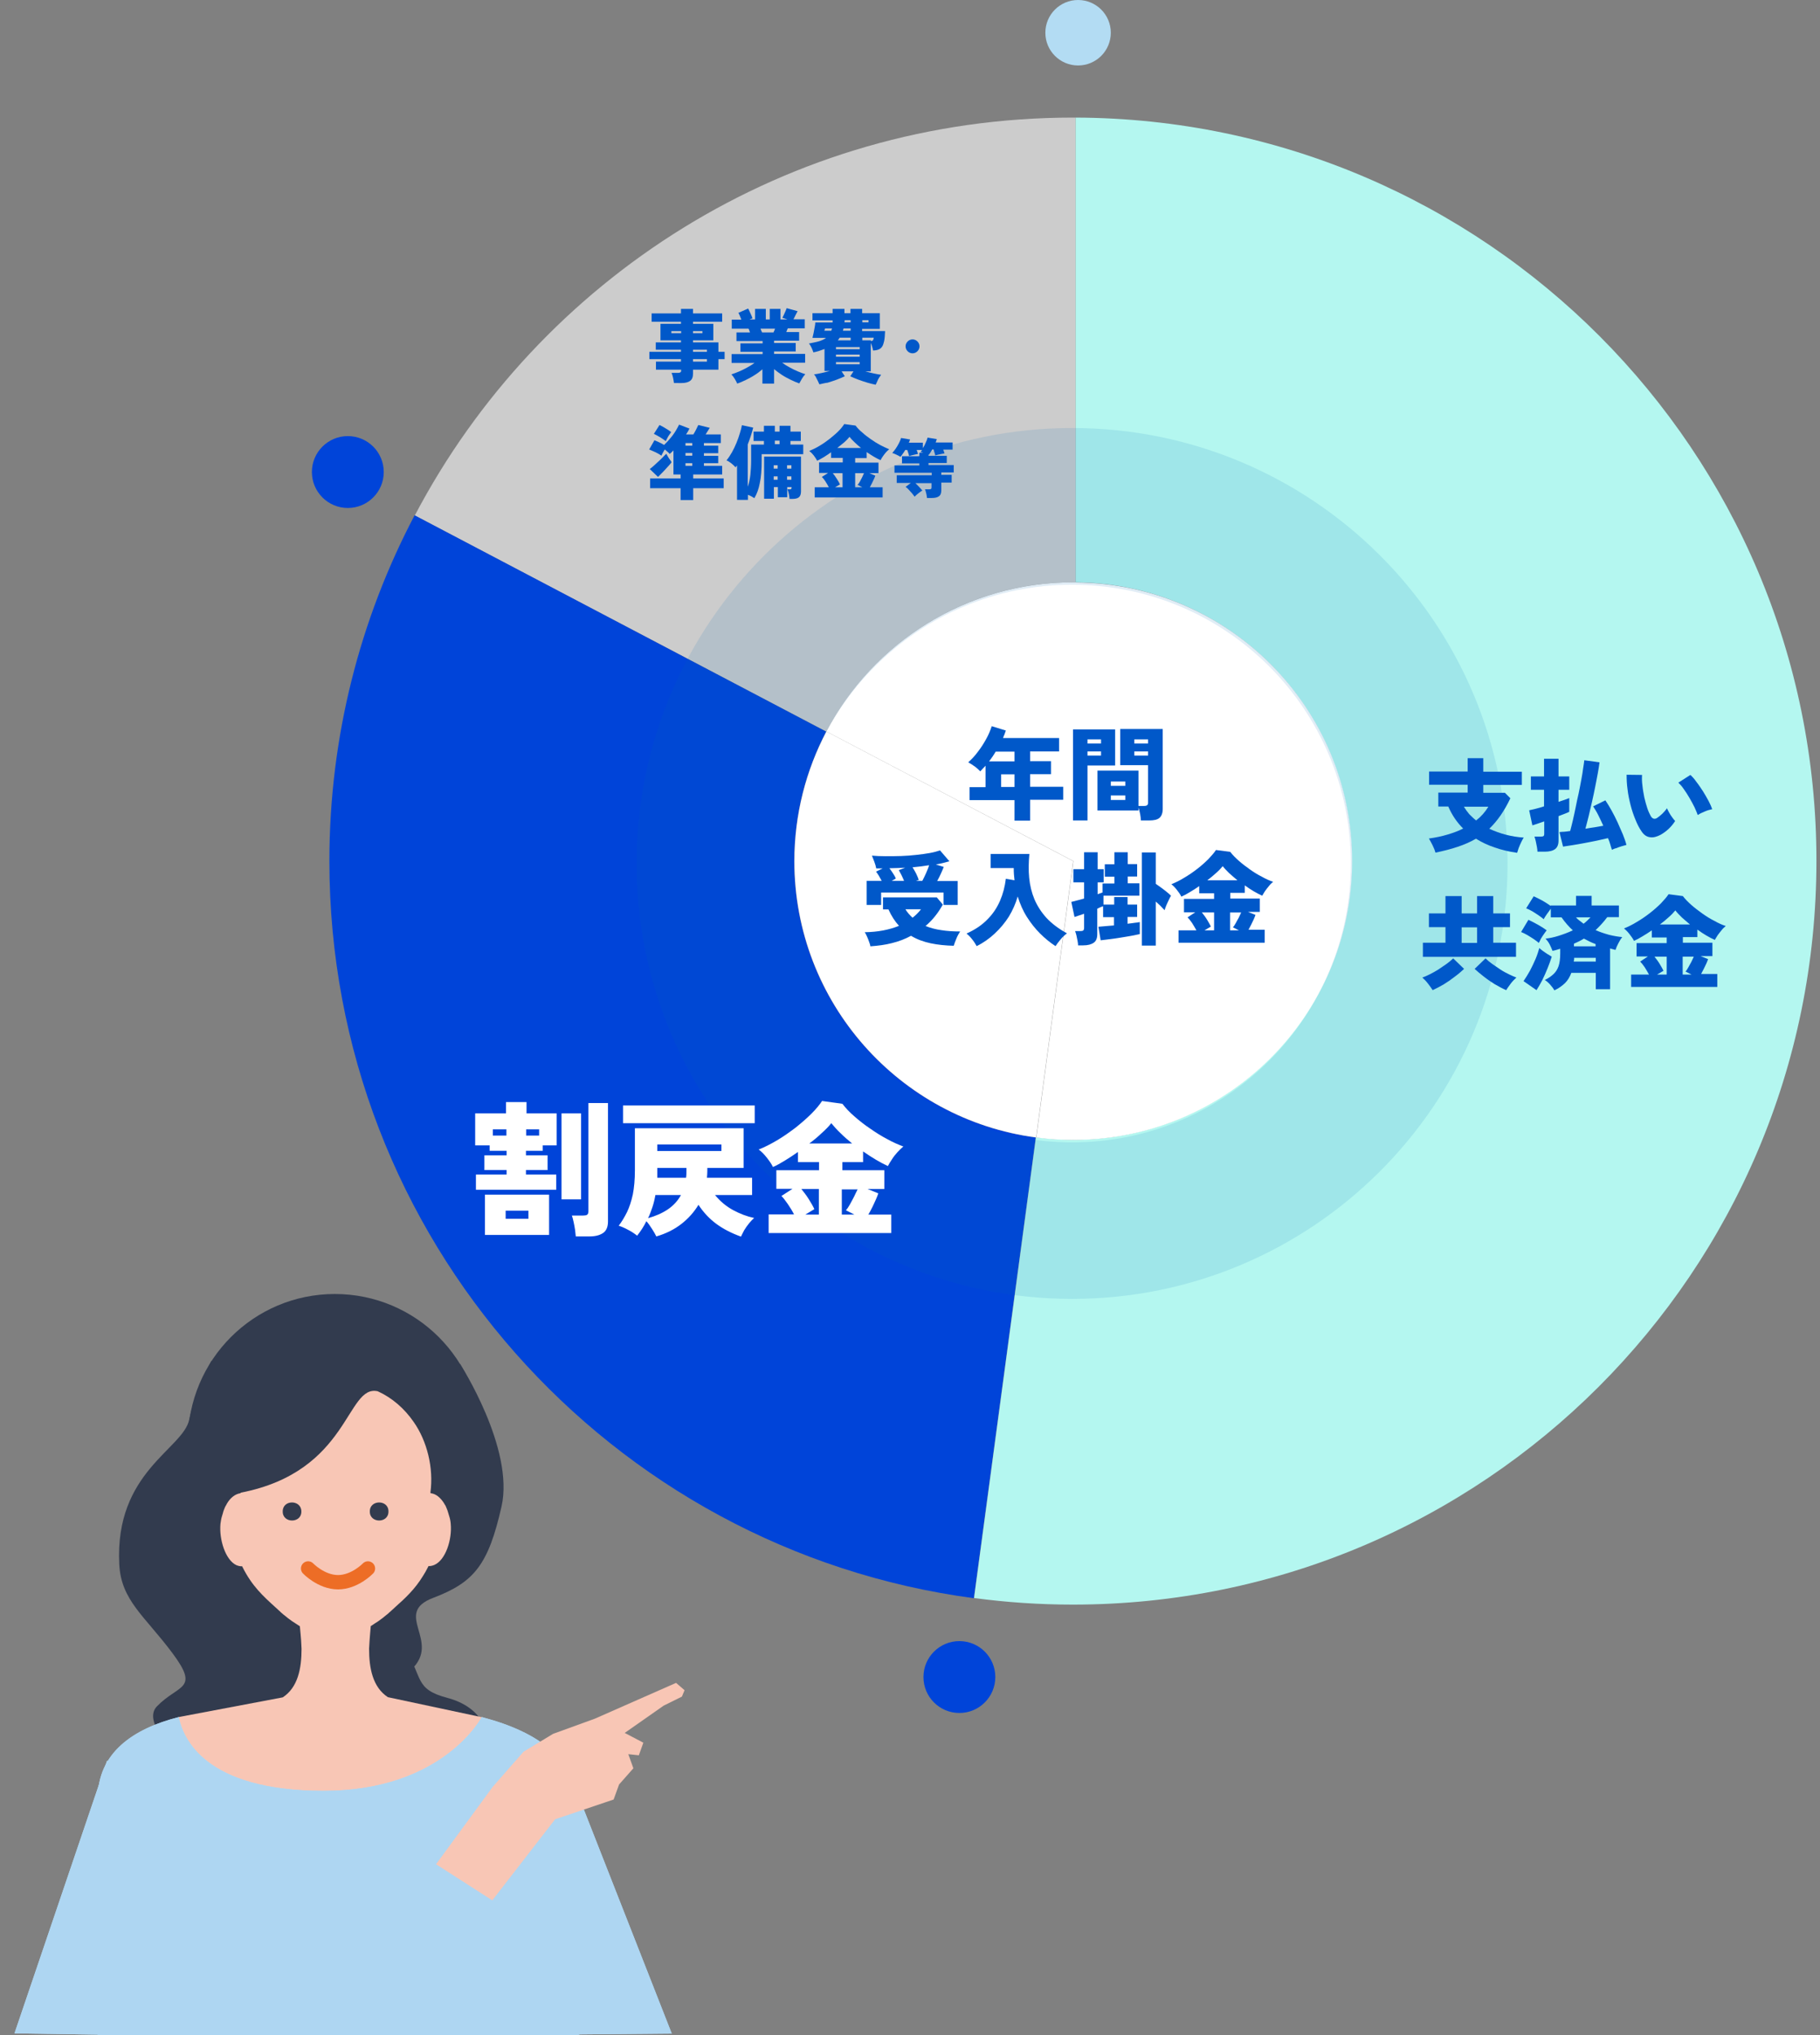 <?xml version="1.0" encoding="utf-8"?>
<!-- Generator: Adobe Illustrator 26.5.2, SVG Export Plug-In . SVG Version: 6.00 Build 0)  -->
<svg version="1.1" id="_イヤー_1" xmlns="http://www.w3.org/2000/svg" xmlns:xlink="http://www.w3.org/1999/xlink" x="0px"
	 y="0px" viewBox="0 0 967.5 1081.7" style="enable-background:new 0 0 967.5 1081.7;" xml:space="preserve">
<rect x="0" y="0" width="967.5" height="1081.7" fill="#808080" stroke="none"/>
<style type="text/css">
	.st0{fill:#CCCCCC;}
	.st1{fill:#0044D9;}
	.st2{fill:#B4F7F0;}
	.st3{fill:#FFFFFF;}
	.st4{opacity:0.12;fill:#046AB4;enable-background:new    ;}
	.st5{fill:#B3DCF3;}
	.st6{fill:#323B4E;}
	.st7{fill:#F8C6B5;}
	.st8{fill:#2E3749;}
	.st9{fill:#AED6F2;}
	.st10{fill:none;stroke:#ED6D26;stroke-width:7.633;stroke-linecap:round;stroke-linejoin:round;stroke-miterlimit:10;}
	.st11{fill:#0058C9;}
</style>
<g>
	<path class="st0" d="M570.4,309.5c0.5,0,0.9,0,1.4,0v-247c-0.5,0-0.9,0-1.4,0c-151.9,0-283.8,85.7-349.9,211.5l218.8,114.9
		C464,341.7,513.5,309.5,570.4,309.5z"/>
	<path class="st1" d="M422.2,457.8c0-24.9,6.2-48.4,17-68.9L220.4,273.9c-28.9,54.9-45.3,117.5-45.3,183.8
		c0,200.5,149.2,366,342.6,391.8l32.9-244.9C478.2,595,422.2,532.9,422.2,457.8z"/>
	<path class="st2" d="M571.8,62.5v247c81.2,0.7,146.8,66.8,146.8,148.1c0,81.8-66.3,148.2-148.2,148.2c-6.7,0-13.3-0.5-19.7-1.3
		l-32.9,244.9c17.2,2.3,34.8,3.5,52.5,3.5c218.3,0,395.3-176.9,395.3-395.3C965.7,239.9,789.5,63.3,571.8,62.5z"/>
	<path class="st3" d="M439.3,388.8c-10.8,20.6-17,44.1-17,68.9c0,75.1,55.9,137.3,128.5,146.9l19.7-146.9L439.3,388.8z"/>
	<path class="st3" d="M439.3,388.8l131.3,68.9l-19.7,146.9c6.5,0.9,13,1.3,19.7,1.3c81.8,0,148.2-66.3,148.2-148.2
		c0-81.4-65.6-147.4-146.8-148.1v146.9V309.5c-0.5,0-0.9,0-1.4,0C513.5,309.5,464,341.7,439.3,388.8z"/>
</g>
<path class="st4" d="M569.9,227.5c-127.8,0-231.5,103.6-231.5,231.5s103.7,231.4,231.5,231.4s231.5-103.6,231.5-231.5
	S697.8,227.5,569.9,227.5z M569.9,607.2c-81.9,0-148.2-66.4-148.2-148.2s66.4-148.2,148.2-148.2c81.9,0,148.2,66.4,148.2,148.2
	S651.8,607.2,569.9,607.2z"/>
<circle class="st1" cx="510" cy="891.4" r="19.1"/>
<circle class="st5" cx="573.1" cy="17.4" r="17.4"/>
<circle class="st1" cx="184.9" cy="250.9" r="19.1"/>
<g>
	<path class="st6" d="M215.4,877c9.7,14.5,4.6,20.8,22.5,25.5s27.9,20.1,14.6,36.9c-13.3,16.8-32.3-3.3-32.3-3.3l-30-39.4L215.4,877
		z"/>
	<path class="st6" d="M100.6,754.5c-3.2,15.8-39.7,27.7-37.2,77c1,19.2,13.4,27.3,28.2,47.1c14.8,19.8,3.3,16.5-8.2,28.4
		c-11.6,12,31.1,45.3,31.1,45.3s5.8-55.6,13.6-38.7c7.8,16.9,45-8.2,62.3-16.9s-61.3-75.8-62.8-108.8c-1.5-33-15.2-64.7-15.2-64.7
		S103,742.4,100.6,754.5z"/>
	<path class="st6" d="M244.6,725c0,0,29,45,22,75.8s-14.4,40.2-36.3,48.5c-21.9,8.3,4.5,22.9-11.6,38.1s-40.9,17.7-40.9,17.7
		l43.4-160.3L244.6,725z"/>
	<g>
		<circle class="st6" cx="178" cy="765.9" r="78.1"/>
		<g>
			<path class="st7" d="M239.6,809.9c-0.1-1.4-0.4-2.8-0.8-4c-0.2-0.7-0.4-1.4-0.6-2c-0.1-0.2-0.1-0.4-0.2-0.7
				c-0.2-0.6-0.5-1.2-0.7-1.8c-0.1-0.2-0.2-0.3-0.2-0.5c-0.2-0.5-0.5-1-0.8-1.4c-0.1-0.1-0.1-0.2-0.2-0.4c-1.9-3-4.3-5.1-7.1-5.4
				l-0.2-0.3c1.8-13.2-1.8-27.5-8.9-37.6c-4.9-7.1-11.4-12.8-19.1-16.3c-16.9-3.8-14.7,42.6-72.8,53.9l-0.2,0.3
				c-2.8,0.4-5.3,2.4-7.1,5.4c-0.1,0.1-0.1,0.2-0.2,0.4c-0.3,0.5-0.5,0.9-0.8,1.4c-0.1,0.2-0.2,0.3-0.2,0.5
				c-0.3,0.6-0.5,1.2-0.7,1.8c-0.1,0.2-0.2,0.4-0.2,0.7c-0.2,0.7-0.4,1.3-0.6,2c-0.4,1.2-0.6,2.6-0.8,4c-0.8,8.5,2.7,19.3,8.4,22
				c1,0.4,2,0.7,3.1,0.6c0.1,0.2,0.2,0.4,0.3,0.6c5,10,11,15.4,17.5,21.3c0.8,0.7,1.5,1.4,2.3,2.1c0.1,0.1,0.2,0.1,0.2,0.2
				c0.3,0.3,0.6,0.6,1,0.9c0.2,0.2,0.5,0.4,0.7,0.6c0.1,0.1,0.2,0.2,0.4,0.3c1.3,1.1,2.7,2.2,4,3.1c0.7,0.5,1.3,0.8,2,1.3
				c0.8,0.5,1.5,1,2.3,1.5l0,0c0,0.7,0.7,5.8,0.9,12c0,10.4-1.9,20.5-10,25.8l-55.5,10.5c-0.1,0.6-7.7,50,83.4,50
				s79.2-49.1,79.1-49.7l-51.1-10.9c-8.1-5.3-10-15.4-10-25.8c0.3-6.2,0.9-11.4,0.9-12l0,0c0.8-0.4,1.5-1,2.3-1.5
				c0.7-0.4,1.3-0.8,2-1.3c1.3-0.9,2.7-2,4-3.1c0.1-0.1,0.2-0.2,0.4-0.3c0.2-0.2,0.5-0.4,0.7-0.6c0.3-0.3,0.6-0.6,1-0.9
				c0.1-0.1,0.2-0.1,0.2-0.2c0.8-0.7,1.6-1.4,2.3-2.1c5.5-4.9,10.5-9.5,14.9-16.7c0.9-1.4,1.8-3,2.6-4.6c0.1-0.2,0.2-0.4,0.3-0.6
				c1.1,0.1,2.1-0.2,3.1-0.6C236.9,829.2,240.4,818.3,239.6,809.9z"/>
			<path class="st8" d="M138.3,718.8"/>
			<path class="st6" d="M160.2,803.4c0.1,6.4-10,6.4-9.9,0C150.2,797,160.2,797,160.2,803.4z"/>
			<path class="st6" d="M206.5,803.4c0.1,6.4-10,6.4-9.9,0C196.5,797,206.6,797,206.5,803.4z"/>
		</g>
		<g>
			<g>
				<path class="st5" d="M307.8,1081.7H52v-126c0-23.8,18.5-36.8,43-43l0,0c2.3,11,13.5,39.2,77.1,39.2s84-39.2,84-39.2
					c24.2,3.7,0,0,0,0c31.1,8.1,51.6,23.1,51.6,51.6L307.8,1081.7L307.8,1081.7z"/>
				<polygon class="st5" points="357.1,1080.9 281.6,1081.6 228.6,953.4 288.8,928.6 294.5,933.5 306,950.7 				"/>
				<polygon class="st5" points="7.7,1080.8 78.2,1081.9 123.9,963.6 56.9,935.9 				"/>
			</g>
			<g>
				<path class="st9" d="M307.8,1081.7H52v-126c0-23.8,18.5-36.8,43-43l0,0c2.3,11,13.5,39.2,77.1,39.2s84-39.2,84-39.2
					c24.2,3.7,0,0,0,0c31.1,8.1,51.6,23.1,51.6,51.6L307.8,1081.7L307.8,1081.7z"/>
				<polygon class="st9" points="357.1,1080.9 281.6,1081.6 228.6,953.4 288.8,928.6 294.5,933.5 306,950.7 				"/>
				<polygon class="st9" points="7.7,1080.8 78.2,1081.9 123.9,963.6 56.9,935.9 				"/>
			</g>
		</g>
	</g>
	<polygon class="st7" points="231.8,990.9 261.9,949.8 278.3,931.1 294,921.6 316.3,913.5 359.4,894.5 363.9,898.4 362.5,901.8 
		352.8,906.6 332.1,921.1 342,926.3 339.6,933 334,932.4 336.7,939.9 329.1,948.5 326.2,956.5 295.1,967 261.7,1010.1 	"/>
	<path class="st10" d="M195.6,833.7c0,0-7,7.3-15.9,7.3c-8.9,0-15.9-7.3-15.9-7.3"/>
</g>
<g>
	<g>
		<path class="st11" d="M806.5,453.3c-4.2-0.6-8.1-1.5-11.8-2.8c-3.7-1.2-7-2.8-10.1-4.7c-2.9,1.7-6.1,3.1-9.7,4.3
			c-3.5,1.2-7.5,2.2-11.8,3.1c-0.3-1.1-0.8-2.4-1.5-3.8c-0.7-1.4-1.4-2.7-2-3.7c3.6-0.5,6.9-1.2,9.9-2.1c3-0.9,5.8-1.9,8.3-3.2
			c-1.6-1.6-3.1-3.4-4.4-5.3c-1.3-1.9-2.5-4.1-3.5-6.4h-5.3v-7.4h15.6v-4.2h-20.5v-7h20.5V403h8.3v7.2h20.5v7h-20.5v4.2H800l2.9,2.9
			c-1.6,3.4-3.4,6.5-5.2,9.1s-3.8,5-6,7.1c2.8,1.3,5.8,2.4,8.9,3.2c3.1,0.8,6.3,1.3,9.4,1.5c-0.5,0.7-0.9,1.6-1.4,2.6s-0.9,2-1.3,3
			C807,451.7,806.7,452.6,806.5,453.3z M784.7,436.1c2.7-2.1,4.8-4.5,6.5-7.3h-13c0.8,1.3,1.7,2.6,2.8,3.9
			C782.2,433.9,783.4,435.1,784.7,436.1z"/>
		<path class="st11" d="M817.3,452.7c0-0.7-0.1-1.5-0.3-2.6c-0.2-1-0.4-2-0.6-3c-0.2-1-0.5-1.8-0.7-2.4h3.3c0.7,0,1.2-0.1,1.5-0.3
			c0.3-0.2,0.4-0.6,0.4-1.3v-6.5c-1.4,0.5-2.7,0.9-3.8,1.3c-1.1,0.4-1.9,0.6-2.5,0.8l-1.7-8c0.9-0.2,2-0.5,3.4-0.8s2.9-0.8,4.5-1.3
			v-8.8h-7v-7.1h7v-9.4h7.7v9.4h5.7v7.1h-5.7v6.4c2.6-0.8,4.5-1.5,5.7-2v7.3c-0.5,0.3-1.3,0.6-2.3,1c-1,0.4-2.1,0.8-3.4,1.3v13
			c0,2.1-0.6,3.6-1.8,4.5c-1.2,0.9-3,1.4-5.5,1.4H817.3z M856.9,451.7c-0.3-0.8-0.6-1.8-0.9-2.9c-0.3-1.1-0.7-2.2-1.2-3.3
			c-1.7,0.4-3.6,0.8-5.8,1.3c-2.1,0.4-4.3,0.9-6.6,1.3c-2.2,0.4-4.3,0.8-6.3,1.1c-2,0.3-3.7,0.6-5.2,0.8l-1.9-7.7
			c0.7-0.1,1.5-0.2,2.5-0.2c1-0.1,2-0.2,3.2-0.4c0.4-1.6,0.9-3.4,1.4-5.6s1-4.4,1.5-6.9c0.5-2.5,1-5,1.6-7.5c0.5-2.5,1-4.9,1.4-7.2
			c0.4-2.3,0.8-4.3,1-6.2c0.3-1.8,0.5-3.2,0.6-4.2l8.1,1.1c-0.2,1.6-0.5,3.5-0.9,5.7c-0.4,2.3-0.9,4.7-1.4,7.3
			c-0.5,2.6-1.1,5.3-1.7,8c-0.6,2.7-1.2,5.3-1.8,7.7c-0.6,2.5-1.2,4.6-1.7,6.6c1.7-0.3,3.4-0.6,5-0.8c1.6-0.3,3.1-0.5,4.5-0.8
			c-0.9-2-1.8-3.9-2.7-5.7c-0.9-1.8-1.9-3.4-2.7-4.6l6.5-3.2c1.1,1.6,2.2,3.4,3.3,5.4c1.1,2,2.2,4.1,3.2,6.3c1,2.2,1.9,4.3,2.8,6.4
			c0.8,2.1,1.5,3.9,1.9,5.6c-0.7,0.2-1.5,0.4-2.5,0.7c-1,0.3-1.9,0.6-2.8,1C858.3,451,857.5,451.4,856.9,451.7z"/>
		<path class="st11" d="M882.8,443.7c-2.1,1.1-4,1.6-5.7,1.3c-1.7-0.2-3.2-1.2-4.4-3c-1.2-1.7-2.3-3.8-3.3-6.3c-1-2.4-1.9-5-2.6-7.8
			c-0.7-2.8-1.3-5.5-1.6-8.3c-0.4-2.8-0.5-5.4-0.5-7.8l8.2,0.1c-0.1,1.7-0.1,3.5,0.2,5.6c0.2,2.1,0.6,4.2,1,6.3c0.5,2.1,1,4,1.6,5.8
			c0.6,1.8,1.3,3.2,1.9,4.3c0.9,1.4,2.1,1.7,3.4,0.8c0.8-0.5,1.7-1.3,2.7-2.2c0.9-0.9,1.8-1.9,2.5-2.9c0.2,0.7,0.6,1.4,1.1,2.3
			s1,1.7,1.6,2.5c0.6,0.8,1.1,1.5,1.6,2c-1.1,1.7-2.3,3.1-3.6,4.3S884.2,442.9,882.8,443.7z M902.5,433.2c-0.4-1.1-0.9-2.4-1.7-4.1
			c-0.8-1.6-1.7-3.3-2.7-5c-1-1.7-2-3.3-3.1-4.8c-1-1.5-2-2.5-2.8-3.3l6.4-4.1c1,0.9,2.1,2.1,3.2,3.7c1.2,1.5,2.3,3.2,3.5,5
			c1.1,1.8,2.1,3.5,3,5.2c0.9,1.7,1.5,3.1,1.9,4.3c-1.4,0.3-2.8,0.7-4.1,1.3C904.6,432,903.4,432.6,902.5,433.2z"/>
		<path class="st11" d="M761.6,526.3c-0.7-1.1-1.5-2.2-2.5-3.5c-1-1.3-2-2.3-3-3.2c1.2-0.4,2.5-1,3.9-1.7c1.5-0.7,3-1.6,4.5-2.5
			c1.5-1,3-2,4.4-3c1.4-1,2.6-2,3.6-3l5.8,5.6c-1.4,1.3-3,2.7-4.9,4.1c-1.9,1.5-3.8,2.8-5.9,4.1
			C765.5,524.4,763.5,525.4,761.6,526.3z M756.4,508.6v-7.5h12v-8.3h-8.8v-7.3h8.8v-9.2h8.6v9.2h8.2v-9.2h8.6v9.2h8.9v7.3h-8.9v8.3
			h12.1v7.5H756.4z M777,501.2h8.2v-8.3H777V501.2z M800.7,526.3c-1.9-0.8-3.9-1.9-6-3.1c-2.1-1.3-4-2.6-5.9-4.1
			c-1.9-1.5-3.5-2.8-4.9-4.1l5.8-5.6c1,1,2.2,2,3.6,3c1.4,1,2.9,2,4.4,3c1.5,1,3.1,1.8,4.5,2.5c1.5,0.7,2.8,1.3,3.9,1.7
			c-1,0.9-2,1.9-3,3.2C802.2,524.1,801.3,525.2,800.7,526.3z"/>
		<path class="st11" d="M818,501.2c-0.6-0.6-1.5-1.2-2.6-2c-1.1-0.7-2.3-1.5-3.5-2.2c-1.2-0.7-2.3-1.2-3.3-1.6l3.9-6.5
			c1.7,0.8,3.4,1.7,5.2,2.7c1.8,1,3.3,2,4.5,2.9c-0.4,0.4-0.8,1.1-1.4,1.9c-0.6,0.9-1.2,1.7-1.7,2.6
			C818.7,500,818.3,500.7,818,501.2z M816.8,526.3l-6.9-4.8c1.1-1.6,2.2-3.4,3.4-5.5c1.1-2.1,2.1-4.2,3-6.3c0.9-2.1,1.5-4.1,2-5.8
			c0.4,0.4,1,0.9,1.8,1.5c0.8,0.6,1.6,1.1,2.5,1.7c0.9,0.5,1.6,1,2.3,1.4c-0.6,1.9-1.3,3.9-2.2,6.1c-0.9,2.2-1.8,4.3-2.8,6.3
			S817.8,524.7,816.8,526.3z M826.3,526.4c-0.6-1.1-1.4-2.1-2.3-3.1c-0.9-1-1.8-1.8-2.8-2.4c1.9-0.9,3.4-2,4.6-3.1
			c1.2-1.1,2.1-2.5,2.7-4.2c0.6-1.7,0.9-4,0.9-6.8v-2.5c-0.7,0.2-1.4,0.4-2,0.6c-0.7,0.2-1.4,0.4-2.1,0.5c-0.4-1.1-0.9-2.2-1.5-3.4
			c-0.6-1.2-1.4-2.2-2.2-3.1c2.1-0.2,4.5-0.7,7-1.5c2.5-0.8,5-1.7,7.5-2.9c-2.1-1.9-4.1-4.2-6-6.9h-5.7V483
			c-0.6,0.8-1.3,1.8-2.1,2.9c-0.8,1.1-1.3,2-1.7,2.7c-0.6-0.6-1.5-1.2-2.6-2c-1.1-0.7-2.2-1.5-3.4-2.2c-1.2-0.7-2.3-1.2-3.3-1.6
			l4-6.4c1.4,0.6,2.9,1.4,4.6,2.3c1.7,1,3.2,1.9,4.4,2.8v-0.2h13.5v-5.1h8.3v5.1h14.5v6.2h-6.2c-2,2.7-4.1,4.9-6.2,6.9
			c2.3,1,4.7,1.8,7.2,2.5c2.5,0.6,4.8,1,7,1.2c-0.7,0.8-1.4,1.9-2.1,3.3c-0.7,1.3-1.2,2.5-1.5,3.5c-0.5-0.1-1-0.2-1.5-0.4
			c-0.5-0.1-1-0.2-1.4-0.4v21.7h-7.6v-8.7h-13c-0.8,2.2-1.9,4-3.4,5.5C830.3,524.1,828.5,525.4,826.3,526.4z M836.6,511.1h11.7v-2
			h-11.5c0,0.4,0,0.7,0,1C836.6,510.5,836.6,510.8,836.6,511.1z M836.7,503h11.5v-1.2c-2.2-0.8-4.2-1.8-6.2-2.9
			c-1.6,1-3.4,1.9-5.3,2.7V503z M841.8,491c0.7-0.5,1.4-1.1,2-1.7c0.6-0.6,1.2-1.2,1.7-1.7h-7.7c0.5,0.6,1.1,1.2,1.8,1.7
			C840.4,489.9,841.1,490.4,841.8,491z"/>
		<path class="st11" d="M867.1,524.9V518h9.5c-0.7-1.2-1.4-2.5-2.3-3.9c-0.9-1.3-1.7-2.3-2.4-3l4.1-2.7h-6v-7.1h16v-3h-7.9v-3.8
			c-1.7,1.2-3.3,2.2-5,3.2c-1.6,1-3.1,1.8-4.5,2.4c-0.5-1.1-1.3-2.2-2.3-3.5c-1-1.3-2-2.3-3-3.1c2.2-0.9,4.5-2,6.9-3.5
			c2.4-1.4,4.7-3,6.9-4.7c2.2-1.7,4.2-3.5,5.9-5.2c1.7-1.8,3.1-3.4,4-4.8l7.6,1c1.2,1.6,2.7,3.1,4.5,4.7c1.8,1.6,3.8,3.1,5.9,4.6
			c2.1,1.5,4.2,2.8,6.4,3.9c2.1,1.2,4.1,2.1,6,2.7c-0.7,0.6-1.5,1.3-2.2,2.2s-1.5,1.8-2.1,2.7c-0.6,0.9-1.1,1.8-1.5,2.5
			c-2.9-1.3-6-3.1-9.3-5.5v4h-7.7v3h15.7v7.1h-6.3l4,1.6c-0.2,0.6-0.5,1.4-0.9,2.3c-0.4,0.9-0.9,1.9-1.4,2.9s-1,1.9-1.4,2.7h8.6v6.9
			H867.1z M880.9,518h5.1v-9.5h-6.5c0.9,1.1,1.9,2.4,2.8,3.9c0.9,1.5,1.6,2.7,2,3.6L880.9,518z M882.4,491.4h16
			c-1.6-1.3-3-2.6-4.4-3.8c-1.3-1.3-2.5-2.5-3.4-3.7c-0.9,1.1-2,2.3-3.5,3.6C885.7,488.8,884.1,490.1,882.4,491.4z M894.5,518h4.7
			l-3.2-1.6c0.5-0.5,1-1.3,1.5-2.2c0.5-0.9,1-1.9,1.6-2.9c0.5-1,0.9-1.9,1.3-2.8h-5.9V518z"/>
	</g>
</g>
<g>
	<g>
		<path class="st11" d="M358.3,203.7c-0.1-0.9-0.3-1.8-0.5-2.9c-0.2-1-0.5-1.9-0.8-2.6h3.4c0.6,0,1-0.1,1.3-0.3
			c0.3-0.2,0.4-0.5,0.4-1.1v-0.3h-13.4v-4.3H362v-1.3h-16.8V187H362v-1.1h-13.4V182H362v-1.1h-10.9v-8.8H362V171h-15.6v-4.4H362
			v-2.4h6.4v2.4h15.5v4.4h-15.5v1.1h10.8v8.8h-10.8v1.1h13.5v5h3.3v3.9h-3.3v5.6h-13.5v2.1c0,1.8-0.5,3.1-1.5,3.8
			c-1,0.8-2.6,1.2-4.6,1.2H358.3z M356.9,177.1h5.2V176h-5.2V177.1z M368.4,177.1h5V176h-5V177.1z M368.4,187h7.4v-1.1h-7.4V187z
			 M368.4,192.2h7.4v-1.3h-7.4V192.2z"/>
		<path class="st11" d="M405.3,204.1v-7.8c-1.3,1.1-2.7,2.2-4.2,3.1c-1.5,1-3.1,1.8-4.7,2.6c-1.6,0.8-3.1,1.4-4.5,1.9
			c-0.3-0.7-0.7-1.5-1.3-2.5c-0.6-1-1.2-1.8-1.8-2.4c1.2-0.4,2.6-0.9,4-1.5c1.4-0.6,2.9-1.3,4.3-2.1c1.4-0.8,2.8-1.6,4-2.5h-12.2
			v-4.7h16.5V187h-11.8v-4.5h11.8v-1.2h-13.9v-4.6h7.2c-0.1-0.4-0.3-0.7-0.4-1.1c-0.1-0.4-0.3-0.7-0.4-0.9h-8.9v-4.8h5.1
			c-0.2-0.6-0.5-1.3-0.8-2c-0.3-0.7-0.5-1.2-0.8-1.6l5.2-2.3c0.2,0.4,0.5,0.9,0.8,1.6c0.3,0.7,0.6,1.3,0.9,2
			c0.3,0.7,0.5,1.2,0.6,1.6l-1.6,0.6h3v-5.6h5.7v5.6h2.1v-5.6h5.7v5.6h3.7l-2.7-0.9c0.2-0.4,0.5-0.9,0.8-1.6c0.3-0.7,0.6-1.3,0.9-2
			c0.3-0.7,0.5-1.2,0.6-1.5l5.8,1.6c-0.3,0.5-0.6,1.3-1.1,2.1c-0.4,0.9-0.8,1.6-1.1,2.2h6v4.8h-9c-0.1,0.3-0.3,0.6-0.4,0.9
			c-0.1,0.4-0.3,0.7-0.4,1.1h6.8v4.6h-13.3v1.2h11.5v4.5h-11.5v1.3h16.5v4.7h-12.2c1.2,0.9,2.5,1.7,4,2.5c1.4,0.8,2.9,1.5,4.3,2.1
			c1.4,0.6,2.8,1.1,4,1.5c-0.6,0.6-1.2,1.4-1.8,2.4c-0.6,1-1,1.8-1.4,2.5c-1.4-0.5-2.9-1.1-4.5-1.9c-1.6-0.8-3.2-1.6-4.7-2.6
			c-1.5-1-2.9-2-4.2-3.1v7.7H405.3z M405.1,176.7h6.1c0.1-0.3,0.2-0.6,0.4-0.9c0.1-0.3,0.3-0.7,0.4-1.1h-7.7
			c0.1,0.4,0.3,0.7,0.4,1.1C404.9,176.1,405,176.4,405.1,176.7z"/>
		<path class="st11" d="M435.6,204.3c-0.2-0.5-0.5-1.1-0.8-1.7c-0.3-0.7-0.7-1.3-1-2s-0.7-1.2-1.1-1.6c1.1-0.1,2.4-0.4,3.9-0.7
			c1.5-0.3,3-0.7,4.5-1.1h-2.8v-11.7c-0.9,0.3-1.8,0.7-2.8,1c-1,0.3-2,0.6-3.1,0.8c-0.3-0.8-0.6-1.7-1-2.5c-0.4-0.8-0.8-1.6-1.4-2.2
			c2.1-0.4,3.9-0.8,5.4-1.2c1.5-0.5,2.7-1,3.7-1.8h-7.2c0.2-0.7,0.4-1.6,0.6-2.6c0.2-1.1,0.4-2.1,0.6-3.2c0.2-1,0.3-1.9,0.3-2.4h9.2
			c0-0.2,0-0.3,0-0.5s0-0.4,0-0.6h-10.7v-3.8h10.7v-2.3h6.3v2.3h3.2v-2.3h6.2v2.3h9.4v8.3h-9.4v1.2h12.2c-0.1,2.2-0.2,4-0.5,5.3
			c-0.3,1.3-0.6,2.3-1.1,3c-0.5,0.7-1.1,1.2-1.9,1.5c-0.8,0.3-1.8,0.5-2.9,0.5c-0.1-0.7-0.3-1.5-0.5-2.1c-0.2-0.7-0.4-1.3-0.7-1.9
			v15.1H460c1.5,0.4,3,0.8,4.5,1.1c1.5,0.3,2.8,0.6,3.9,0.7c-0.3,0.4-0.7,1-1.1,1.6c-0.4,0.6-0.7,1.3-1,2c-0.3,0.7-0.6,1.2-0.8,1.7
			c-1.3-0.3-2.8-0.6-4.4-1.1c-1.6-0.5-3.2-1-4.8-1.6c-1.6-0.6-3-1.2-4.3-1.8l1.7-2.6h-6.3l1.7,2.6c-1.3,0.6-2.7,1.2-4.3,1.8
			c-1.6,0.6-3.2,1.1-4.8,1.6C438.4,203.6,436.9,204,435.6,204.3z M438.2,175.8h3.7c0.1-0.2,0.1-0.4,0.2-0.6c0.1-0.2,0.1-0.4,0.2-0.6
			h-3.7L438.2,175.8z M444.3,185.6H457v-1.1h-12.6V185.6z M444.3,189.6H457v-1.1h-12.6V189.6z M444.3,193.6H457v-1.1h-12.6V193.6z
			 M445.4,180.9h6.8v-1.4h-5.8C446,180,445.7,180.5,445.4,180.9z M448.1,175.8h4.1v-1.2h-3.8C448.3,175.1,448.2,175.5,448.1,175.8z
			 M448.9,171.3h3.3v-1.1H449c0,0.2,0,0.4,0,0.6C448.9,170.9,448.9,171.1,448.9,171.3z M458.4,171.3h3.3v-1.1h-3.3V171.3z
			 M463,181.3c0.5,0,0.8-0.2,1-0.4c0.2-0.2,0.4-0.7,0.5-1.4h-6.1v1.4h4.6V181.3z"/>
		<path class="st11" d="M485.1,187.8c-1,0-1.9-0.4-2.6-1.1c-0.7-0.7-1.1-1.6-1.1-2.6s0.4-1.9,1.1-2.6c0.7-0.7,1.6-1.1,2.6-1.1
			c1,0,1.9,0.4,2.6,1.1c0.7,0.7,1.1,1.6,1.1,2.6s-0.4,1.9-1.1,2.6C487,187.4,486.1,187.8,485.1,187.8z"/>
		<path class="st11" d="M361.8,265.8v-6.3h-16.2v-5.2h16.2v-2.1H358v-12.8c-0.3,0.3-0.6,0.7-1,1c-0.3,0.3-0.7,0.6-1,0.9
			c-0.3-0.4-0.7-0.8-1.2-1.2c-0.5-0.4-0.9-0.8-1.4-1.2c-0.3,0.5-0.7,1.1-1,1.7c-0.3,0.6-0.6,1.1-0.8,1.6c-0.8-0.6-1.9-1.2-3.1-1.8
			c-1.3-0.6-2.4-1.1-3.4-1.5l2.8-4.9c0.7,0.3,1.6,0.7,2.5,1.1s1.8,0.9,2.6,1.4c1.6-1.5,3.1-3.2,4.5-5c1.4-1.8,2.5-3.8,3.5-5.8
			l5.5,2.1c-0.5,1.1-1.1,2.1-1.8,3.1h3.9c0.4-0.7,0.9-1.5,1.4-2.5c0.5-1,0.9-1.8,1.2-2.5l6.1,1.5c-0.3,0.4-0.6,1-1,1.6
			c-0.4,0.7-0.8,1.3-1.2,1.9h8.1v4.6h-9v1.4h7.6v4h-7.6v1.4h7.6v3.9h-7.6v1.4h9.7v4.6h-15.4v2.1h16.2v5.2h-16.2v6.3H361.8z
			 M349.8,253.5l-4.4-4.2c0.6-0.4,1.3-1,2.1-1.7c0.8-0.7,1.6-1.5,2.5-2.3c0.9-0.8,1.7-1.6,2.4-2.3c0.7-0.7,1.3-1.4,1.8-1.8
			c0.2,0.3,0.5,0.8,0.8,1.4s0.7,1.1,1.1,1.7c0.4,0.5,0.7,1,0.9,1.4c-0.3,0.5-0.8,1-1.4,1.7c-0.6,0.7-1.3,1.4-2,2.2
			c-0.7,0.8-1.4,1.5-2.1,2.2C350.9,252.4,350.3,253,349.8,253.5z M353.9,234.5c-0.8-0.7-1.8-1.3-3-2.1c-1.2-0.7-2.3-1.3-3.3-1.8
			l3-4.7c0.6,0.3,1.3,0.7,2.1,1.1c0.8,0.5,1.6,1,2.3,1.4c0.7,0.5,1.4,0.9,1.8,1.3c-0.5,0.7-1.1,1.5-1.6,2.3
			C354.7,233,354.3,233.8,353.9,234.5z M364.4,236.9h3.6v-1.4h-3.6V236.9z M364.4,242.2h3.6v-1.4h-3.6V242.2z M364.4,247.6h3.6v-1.4
			h-3.6V247.6z"/>
		<path class="st11" d="M391.8,265.5v-18.1c-0.1,0.2-0.2,0.3-0.4,0.5c-0.1,0.2-0.3,0.3-0.4,0.5c-0.6-0.7-1.3-1.4-2.2-2.1
			c-0.9-0.7-1.8-1.3-2.6-1.6c1-1.2,2-2.7,2.9-4.3c0.9-1.6,1.7-3.3,2.4-5c0.7-1.7,1.3-3.4,1.8-5.1c0.5-1.6,0.9-3.1,1.1-4.3l6,1.3
			c-0.4,1.5-0.8,3-1.3,4.5s-1,2.9-1.6,4.4v22.5c0.7-1.9,1.1-4,1.4-6.3c0.2-2.3,0.4-4.8,0.4-7.5v-8.6h6.8v-1.9h-5.5v-5h5.5v-3.1h5.8
			v3.1h2.5v-3.1h5.8v3.1h5.5v5h-5.5v1.9h6.8v5.1h-22.1v3.5c0,4.8-0.3,8.7-1,11.9c-0.6,3.2-1.6,5.8-2.9,8c-0.5-0.3-1-0.7-1.6-1
			c-0.6-0.3-1.2-0.6-1.8-0.8v2.7H391.8z M406.2,265.3v-22.6h19.6l0,18.6c0,1.4-0.4,2.4-1.1,3c-0.7,0.6-1.9,0.9-3.5,0.9h-1.5
			c0-0.5-0.1-1-0.2-1.7c-0.1-0.6-0.2-1.3-0.4-1.9s-0.3-1.1-0.5-1.5h1.1c0.5,0,0.8,0,0.9-0.2c0.1-0.1,0.2-0.4,0.2-0.8v-0.2h-2.3v5.4
			h-5v-5.4h-2.1v6.2H406.2z M411.3,249.1h2.1v-1.8h-2.1V249.1z M411.3,255h2.1v-1.8h-2.1V255z M411.9,236.1h2.5v-1.9h-2.5V236.1z
			 M418.4,249.1h2.3v-1.8h-2.3V249.1z M418.4,255h2.3v-1.8h-2.3V255z"/>
		<path class="st11" d="M433.1,264.5V259h7.5c-0.5-1-1.1-2-1.8-3.1c-0.7-1.1-1.3-1.8-1.9-2.4l3.3-2.1h-4.8v-5.6h12.6v-2.4h-6.2v-3
			c-1.3,0.9-2.6,1.8-3.9,2.6c-1.3,0.8-2.5,1.4-3.5,1.9c-0.4-0.8-1-1.7-1.8-2.8c-0.8-1-1.6-1.8-2.4-2.4c1.7-0.7,3.6-1.6,5.4-2.7
			c1.9-1.1,3.7-2.4,5.4-3.7c1.7-1.4,3.3-2.7,4.7-4.1c1.4-1.4,2.4-2.7,3.1-3.8l6,0.8c0.9,1.2,2.1,2.5,3.6,3.7c1.4,1.3,3,2.5,4.6,3.6
			c1.7,1.2,3.3,2.2,5,3.1c1.7,0.9,3.3,1.6,4.7,2.2c-0.6,0.5-1.2,1-1.8,1.7c-0.6,0.7-1.1,1.4-1.6,2.1c-0.5,0.7-0.9,1.4-1.2,2
			c-2.3-1-4.7-2.5-7.4-4.3v3.2h-6.1v2.4h12.4v5.6h-4.9l3.2,1.3c-0.1,0.5-0.4,1.1-0.7,1.8s-0.7,1.5-1.1,2.3c-0.4,0.8-0.8,1.5-1.1,2.1
			h6.8v5.4H433.1z M443.9,259h4v-7.5h-5.2c0.7,0.9,1.5,1.9,2.2,3.1c0.7,1.1,1.3,2.1,1.6,2.9L443.9,259z M445.1,238.1h12.6
			c-1.2-1-2.4-2-3.4-3c-1.1-1-2-2-2.7-2.9c-0.7,0.9-1.6,1.8-2.8,2.9C447.7,236,446.4,237,445.1,238.1z M454.7,259h3.7l-2.5-1.3
			c0.4-0.4,0.8-1,1.2-1.7c0.4-0.7,0.8-1.5,1.2-2.3c0.4-0.8,0.7-1.5,1-2.2h-4.7V259z"/>
		<path class="st11" d="M492.8,265c0-0.5-0.1-1-0.2-1.6c-0.1-0.6-0.2-1.2-0.4-1.8c-0.1-0.6-0.3-1.1-0.5-1.5h2.2c0.5,0,0.8-0.1,1-0.2
			c0.2-0.1,0.3-0.4,0.3-0.9v-2.2h-8.6c0.7,0.6,1.3,1.3,2,2c0.7,0.7,1.2,1.4,1.7,1.9c-0.7,0.4-1.4,1-2.2,1.6s-1.4,1.2-1.9,1.7
			c-0.3-0.5-0.8-1-1.3-1.7c-0.6-0.7-1.2-1.3-1.8-2s-1.2-1.2-1.7-1.5l2.8-2.1h-7.5v-4.1h18.6v-1.3h-19.8v-3.9h13.2v-1.1h-9.2v-3.8
			h9.2v-1.9h2.1c-0.3-0.1-0.5-0.2-0.8-0.2c-0.2-0.1-0.5-0.1-0.6-0.2c0.1-0.2,0.3-0.3,0.4-0.5s0.3-0.3,0.4-0.5h-2.9
			c0.2,0.4,0.3,0.7,0.4,1.1c0.1,0.4,0.3,0.7,0.3,1c-0.4,0.1-0.9,0.2-1.5,0.3c-0.6,0.1-1.2,0.3-1.8,0.4c-0.6,0.1-1,0.3-1.4,0.4
			c-0.1-0.4-0.2-0.8-0.4-1.4c-0.2-0.6-0.4-1.2-0.6-1.8h-1.1c-0.4,0.7-0.8,1.4-1.3,2c-0.4,0.6-0.8,1.2-1.2,1.6
			c-0.3-0.2-0.7-0.4-1.3-0.7c-0.5-0.3-1.1-0.5-1.7-0.8s-1-0.4-1.4-0.5c0.6-0.7,1.3-1.5,1.9-2.4c0.6-0.9,1.2-1.9,1.7-2.9
			c0.5-1,0.9-1.9,1.1-2.7l4.8,0.8c-0.1,0.3-0.2,0.6-0.3,0.8c-0.1,0.3-0.2,0.6-0.4,0.9h7.5v2.9c0.6-0.9,1.1-1.9,1.5-2.9
			c0.5-1,0.8-1.9,1-2.7l4.9,0.8c-0.1,0.3-0.2,0.6-0.3,0.9c-0.1,0.3-0.2,0.6-0.3,0.9h9v3.8h-5c0.2,0.4,0.3,0.7,0.4,1.1
			s0.3,0.7,0.3,0.9c-0.5,0.1-1.1,0.2-1.7,0.3c-0.6,0.1-1.2,0.3-1.8,0.4c-0.6,0.1-1.1,0.3-1.4,0.4c-0.1-0.4-0.2-0.9-0.4-1.5
			c-0.2-0.6-0.4-1.1-0.5-1.7h-0.7c-0.6,1.1-1.2,2-1.8,2.8c0,0-0.1-0.1-0.2-0.1v0.7h9.7v3.8h-9.7v1.1H507v3.9h-6.6v1.3h5.5v4.1h-5.5
			v4.2c0,1.4-0.4,2.5-1.3,3.1c-0.8,0.6-2.1,0.9-3.8,0.9H492.8z"/>
	</g>
</g>
<g>
	<g>
		<path class="st3" d="M253,632.4v-8.1h16.3v-2.4h-11.8v-7.8h11.8v-2.4h-9v-2.9h-7.7v-17H269v-6h10.9v6h16v17h-7.4v2.9h-8.9v2.4
			h11.5v7.8h-11.5v2.4h16.1v8.1H253z M257.8,656.4V635h34.1v21.4H257.8z M262,603.6h7.2v-3.3H262V603.6z M268.8,647.8h12.1v-4.3
			h-12.1V647.8z M279.7,603.6h6.9v-3.3h-6.9V603.6z M298.5,637.5v-45.7h10.4v45.7H298.5z M306.1,657.3c-0.1-0.9-0.2-2.1-0.4-3.6
			c-0.2-1.4-0.5-2.9-0.8-4.3c-0.3-1.4-0.6-2.5-0.9-3.3h6c0.9,0,1.6-0.1,2.1-0.4c0.4-0.3,0.7-0.9,0.7-1.8v-57.6h10.4v62.9
			c0,2.8-0.8,4.9-2.5,6.1c-1.7,1.2-4.1,1.9-7.4,1.9H306.1z"/>
		<path class="st3" d="M393.9,657.3c-5-1.8-9.3-4-13-6.7c-3.7-2.7-6.9-6.1-9.6-10.2c-2.3,3.8-5.3,7.2-9,10.1
			c-3.7,2.9-8.2,5.2-13.4,6.7c-0.5-1.1-1.3-2.4-2.3-4c-1-1.6-2-3-3-4.1c-1.3,2.7-3,5.3-4.9,7.7c-1.4-1.1-3-2.2-4.8-3.1
			c-1.8-1-3.5-1.7-5-2.2c1.7-2.2,3.1-4.6,4.4-7.2c1.3-2.7,2.3-5.8,3.1-9.4c0.7-3.6,1.1-7.9,1.1-12.8v-22.4h57.8v21.1h-19.3v1.6
			c0,1.2-0.1,2.4-0.2,3.6h24v9.2h-19.7c2.7,3.3,5.9,6,9.6,8c3.7,2,7.4,3.4,11.2,4.2c-0.7,0.6-1.6,1.5-2.6,2.7
			c-1,1.2-1.9,2.5-2.7,3.8C394.9,655.3,394.3,656.4,393.9,657.3z M331.2,597v-9.4h70v9.4H331.2z M344.5,647.5
			c3.9-1.1,7.4-2.6,10.4-4.6c3-2,5.4-4.6,7.1-7.7h-13.6c-0.4,2.3-0.9,4.4-1.6,6.5C346.1,643.7,345.4,645.7,344.5,647.5z M349.4,626
			h15.3c0.2-1.2,0.2-2.4,0.2-3.6v-1.6h-15.5v1.3c0,0.7,0,1.3,0,2C349.4,624.7,349.4,625.3,349.4,626z M349.4,611.8h34.1v-3.5h-34.1
			V611.8z"/>
		<path class="st3" d="M408.6,655.3v-9.8h13.5c-0.9-1.8-2-3.6-3.3-5.5c-1.3-1.9-2.4-3.3-3.4-4.3l5.9-3.8h-8.6V622h22.7v-4.3h-11.2
			v-5.4c-2.4,1.7-4.7,3.2-7,4.6c-2.3,1.4-4.4,2.6-6.3,3.4c-0.7-1.5-1.8-3.1-3.3-5c-1.4-1.8-2.9-3.3-4.3-4.3c3.1-1.2,6.4-2.9,9.8-4.9
			c3.4-2,6.6-4.3,9.8-6.7c3.1-2.5,5.9-4.9,8.4-7.4c2.5-2.5,4.4-4.8,5.7-6.8l10.8,1.5c1.7,2.2,3.8,4.5,6.4,6.7
			c2.6,2.3,5.4,4.5,8.4,6.5c3,2.1,6,4,9.1,5.6c3,1.7,5.9,2.9,8.5,3.9c-1,0.8-2.1,1.9-3.2,3.1c-1.1,1.2-2.1,2.5-2.9,3.8
			c-0.9,1.3-1.6,2.5-2.1,3.5c-4.1-1.9-8.5-4.5-13.2-7.8v5.7h-11v4.3h22.3V632h-8.9l5.7,2.3c-0.3,0.9-0.7,2-1.3,3.3
			c-0.6,1.3-1.2,2.7-1.9,4.1c-0.7,1.4-1.4,2.7-2.1,3.9h12.2v9.8H408.6z M428.1,645.6h7.2V632H426c1.3,1.6,2.7,3.4,4,5.5
			c1.3,2.1,2.3,3.8,2.9,5.2L428.1,645.6z M430.2,607.8H453c-2.2-1.8-4.3-3.6-6.2-5.5c-1.9-1.8-3.5-3.6-4.9-5.3
			c-1.2,1.6-2.9,3.3-5,5.2C434.9,604.1,432.7,606,430.2,607.8z M447.5,645.6h6.7l-4.5-2.3c0.7-0.8,1.4-1.8,2.1-3.1
			c0.7-1.3,1.5-2.7,2.2-4.1c0.7-1.4,1.3-2.8,1.9-3.9h-8.4V645.6z"/>
	</g>
</g>
<g>
	<g>
		<path class="st11" d="M539.3,436.4v-11.1h-23.9v-6.9h8.5V407c-0.5,0.5-0.9,1-1.4,1.5c-0.5,0.5-0.9,1-1.4,1.5
			c-0.8-0.8-1.7-1.7-2.8-2.5c-1.1-0.8-2.3-1.6-3.6-2.3c1.8-1.6,3.6-3.5,5.2-5.7c1.7-2.2,3.1-4.4,4.4-6.8c1.3-2.3,2.2-4.6,2.9-6.7
			l7.5,2.3c-0.2,0.7-0.5,1.3-0.7,2c-0.3,0.7-0.6,1.3-0.8,2H563v7.1h-15.4v5.2h11.1v6.9h-11.1v6.7h17.6v6.9h-17.6v11.1H539.3z
			 M525.8,404.7h13.5v-5.2h-10c-0.5,0.9-1.1,1.8-1.7,2.7C527,403,526.4,403.9,525.8,404.7z M532.2,418.3h7.1v-6.7h-7.1V418.3z"/>
		<path class="st11" d="M570.4,436.1v-48.4h22.4v19.2h-14.7v29.2H570.4z M578.1,395.2h7.2V393h-7.2V395.2z M578.1,401.6h7.2v-2.2
			h-7.2V401.6z M606.5,436.1c0-0.9-0.2-2.1-0.4-3.4c-0.3-1.3-0.5-2.4-0.9-3.4v1.5h-21.8v-21.2h21.8v18.8h3c0.7,0,1.2-0.1,1.6-0.4
			c0.3-0.2,0.5-0.7,0.5-1.3v-20h-14.8v-19.2h22.6V430c0,2.1-0.6,3.7-1.7,4.7c-1.1,1-3,1.4-5.5,1.4H606.5z M590.5,417.7h7.7v-2.3
			h-7.7V417.7z M590.5,425.2h7.7v-2.4h-7.7V425.2z M603,395.2h7.3V393H603V395.2z M603,401.6h7.3v-2.2H603V401.6z"/>
		<path class="st11" d="M462.7,503c-0.1-0.7-0.3-1.4-0.7-2.4c-0.3-0.9-0.7-1.9-1.1-2.8c-0.4-0.9-0.8-1.7-1.2-2.3
			c7-0.1,13.1-1.3,18.2-3.4c-2.2-2.4-4-5.2-5.6-8.7h-2.9v-6.4h28.6l3.2,3.8c-2.5,4.5-5.5,8.3-9.2,11.4c2.5,1,5.4,1.8,8.4,2.2
			c3.1,0.5,6.4,0.7,10,0.7c-0.7,1.1-1.4,2.3-2,3.8c-0.6,1.5-1.1,2.7-1.4,3.8c-4.3-0.1-8.4-0.5-12.2-1.3c-3.8-0.8-7.4-2.1-10.5-4
			c-3.1,1.7-6.5,3-10.2,3.9C470.7,502.2,466.8,502.7,462.7,503z M460.7,481v-12.8h8c-0.5-0.9-1-1.8-1.5-2.7
			c-0.5-0.9-1.1-1.6-1.5-2.2l3.5-1.7c-0.6,0-1.2,0-1.7,0c-0.6,0-1.1,0-1.7,0c-0.2-1.1-0.5-2.2-1-3.5c-0.5-1.3-0.9-2.4-1.3-3.3
			c2.2,0.2,4.7,0.3,7.3,0.3c2.7,0,5.4,0,8.2-0.1s5.5-0.3,8.1-0.6s5.1-0.6,7.2-1c2.2-0.4,4-0.9,5.4-1.4l5,5.8
			c-1.1,0.3-2.2,0.6-3.4,0.9c-1.2,0.3-2.5,0.6-3.8,0.8l4.2,1.3c-0.4,1-0.9,2.2-1.5,3.5c-0.6,1.4-1.3,2.7-2,4h10.9V481h-7.5v-6.6
			h-33.2v6.6H460.7z M474,468.2h6.6c-0.4-1-0.9-2-1.4-3.1c-0.5-1-1-1.9-1.4-2.6l3.4-1.3c-2.7,0.1-5.5,0.3-8.4,0.3
			c0.6,0.8,1.3,1.7,1.9,2.7c0.7,1,1.2,1.9,1.5,2.8L474,468.2z M485.1,487.8c1.7-1.3,3.2-2.8,4.5-4.5h-8.3
			C482.4,485.1,483.7,486.5,485.1,487.8z M486.9,468.2h3.4c0.6-1.1,1.2-2.4,1.9-3.9c0.7-1.6,1.3-3,1.7-4.4c-1.3,0.2-2.8,0.4-4.2,0.6
			c-1.5,0.2-3,0.3-4.6,0.5c0.6,0.9,1.2,2,1.9,3.3c0.6,1.3,1.1,2.4,1.4,3.4L486.9,468.2z"/>
		<path class="st11" d="M519.2,502.9c-0.7-1.2-1.4-2.4-2.4-3.6c-0.9-1.2-1.9-2.2-3-3.1c4.5-2,8.2-4.5,11.1-7.5
			c2.9-2.9,5.1-6.2,6.7-9.9c1.6-3.7,2.6-7.6,3.1-11.7l4.6,0.8c-0.1-1.1-0.2-2.1-0.3-3.2c-0.1-1.1-0.1-2.1-0.1-3.3h-12.3v-7.5h20.6
			c-0.4,4.5-0.5,8.7-0.1,12.7c0.4,4,1.3,7.8,2.8,11.4c1.5,3.5,3.6,6.8,6.4,9.9c2.8,3,6.5,5.8,10.9,8.2c-1.1,0.8-2.2,1.8-3.3,3.1
			c-1.1,1.3-2,2.5-2.8,3.7c-2.9-1.9-5.6-4.1-8.2-6.7c-2.6-2.6-4.9-5.5-7-8.8c-2.1-3.3-3.7-7-4.9-10.9c-1.1,3.8-2.7,7.4-4.7,10.7
			c-2.1,3.3-4.6,6.3-7.5,9S522.8,501.1,519.2,502.9z"/>
		<path class="st11" d="M573.1,502.5c0-0.7-0.1-1.5-0.3-2.5s-0.4-1.9-0.6-2.9c-0.2-0.9-0.5-1.7-0.7-2.2h2.8c0.7,0,1.2-0.1,1.5-0.3
			s0.5-0.7,0.5-1.4v-7.5c-1.1,0.4-2.1,0.7-3,1c-0.9,0.3-1.6,0.5-2.1,0.7l-1.7-8c0.9-0.2,2-0.5,3.1-0.8c1.2-0.3,2.4-0.6,3.7-1V469
			h-5.7v-7h5.7v-9h7.2v9h3.2v7h-3.2v6.3c0.5-0.2,1-0.3,1.4-0.5c0.4-0.1,0.8-0.3,1.2-0.4v-4.8h6.3v-3.6h-5.1v-6.6h5.1V453h7.1v6.3h5
			v6.6h-5v3.6h6.2v6.6h-19.1v4.7h5.7v-4h7.1v4h5.1v6.6h-5.1v3.6c1.4-0.2,2.7-0.3,3.8-0.5c1.1-0.1,2-0.2,2.7-0.4v6.4
			c-0.8,0.2-1.9,0.4-3.3,0.7c-1.4,0.3-3,0.5-4.6,0.8s-3.3,0.5-5,0.8c-1.7,0.2-3.2,0.4-4.6,0.6c-1.4,0.2-2.5,0.3-3.3,0.4l-1.2-7.2
			c0.8-0.1,2-0.2,3.5-0.3c1.5-0.1,3.1-0.3,4.8-0.4v-4.4h-5.8v-5.8c-0.4,0.1-0.8,0.3-1.4,0.5c-0.5,0.2-1.1,0.5-1.7,0.8v13.6
			c0,2.1-0.6,3.6-1.9,4.5c-1.3,0.9-3.1,1.4-5.6,1.4H573.1z M607,502.6v-49.5h7.4v16.7c0.8,0.5,1.7,1.2,2.7,1.9c1,0.7,2,1.5,2.9,2.2
			c1,0.8,1.8,1.5,2.5,2.2c-0.3,0.5-0.7,1.2-1.1,2.1c-0.4,0.9-0.9,1.8-1.3,2.8c-0.4,1-0.8,1.9-1,2.8c-0.8-0.8-1.6-1.7-2.4-2.5
			c-0.9-0.8-1.6-1.5-2.3-2.1v23.4H607z"/>
		<path class="st11" d="M626.5,501.4v-6.9h9.5c-0.7-1.2-1.4-2.5-2.3-3.9c-0.9-1.3-1.7-2.3-2.4-3l4.1-2.7h-6v-7.1h16v-3h-7.9v-3.8
			c-1.7,1.2-3.3,2.2-5,3.2c-1.6,1-3.1,1.8-4.5,2.4c-0.5-1.1-1.3-2.2-2.3-3.5c-1-1.3-2-2.3-3-3.1c2.2-0.9,4.5-2,6.9-3.5
			c2.4-1.4,4.7-3,6.9-4.7c2.2-1.7,4.2-3.5,5.9-5.2c1.7-1.8,3.1-3.4,4-4.8l7.6,1c1.2,1.6,2.7,3.1,4.5,4.7c1.8,1.6,3.8,3.1,5.9,4.6
			c2.1,1.5,4.2,2.8,6.4,3.9c2.1,1.2,4.1,2.1,6,2.7c-0.7,0.6-1.5,1.3-2.2,2.2s-1.5,1.8-2.1,2.7c-0.6,0.9-1.1,1.8-1.5,2.5
			c-2.9-1.3-6-3.1-9.3-5.5v4h-7.7v3h15.7v7.1h-6.3l4,1.6c-0.2,0.6-0.5,1.4-0.9,2.3c-0.4,0.9-0.9,1.9-1.4,2.9s-1,1.9-1.4,2.7h8.6v6.9
			H626.5z M640.3,494.5h5.1V485h-6.5c0.9,1.1,1.9,2.4,2.8,3.9c0.9,1.5,1.6,2.7,2,3.6L640.3,494.5z M641.8,467.9h16
			c-1.6-1.3-3-2.6-4.4-3.8c-1.3-1.3-2.5-2.5-3.4-3.7c-0.9,1.1-2,2.3-3.5,3.6C645.1,465.3,643.5,466.6,641.8,467.9z M653.9,494.5h4.7
			l-3.2-1.6c0.5-0.5,1-1.3,1.5-2.2c0.5-0.9,1-1.9,1.6-2.9c0.5-1,0.9-1.9,1.3-2.8h-5.9V494.5z"/>
	</g>
</g>
</svg>

